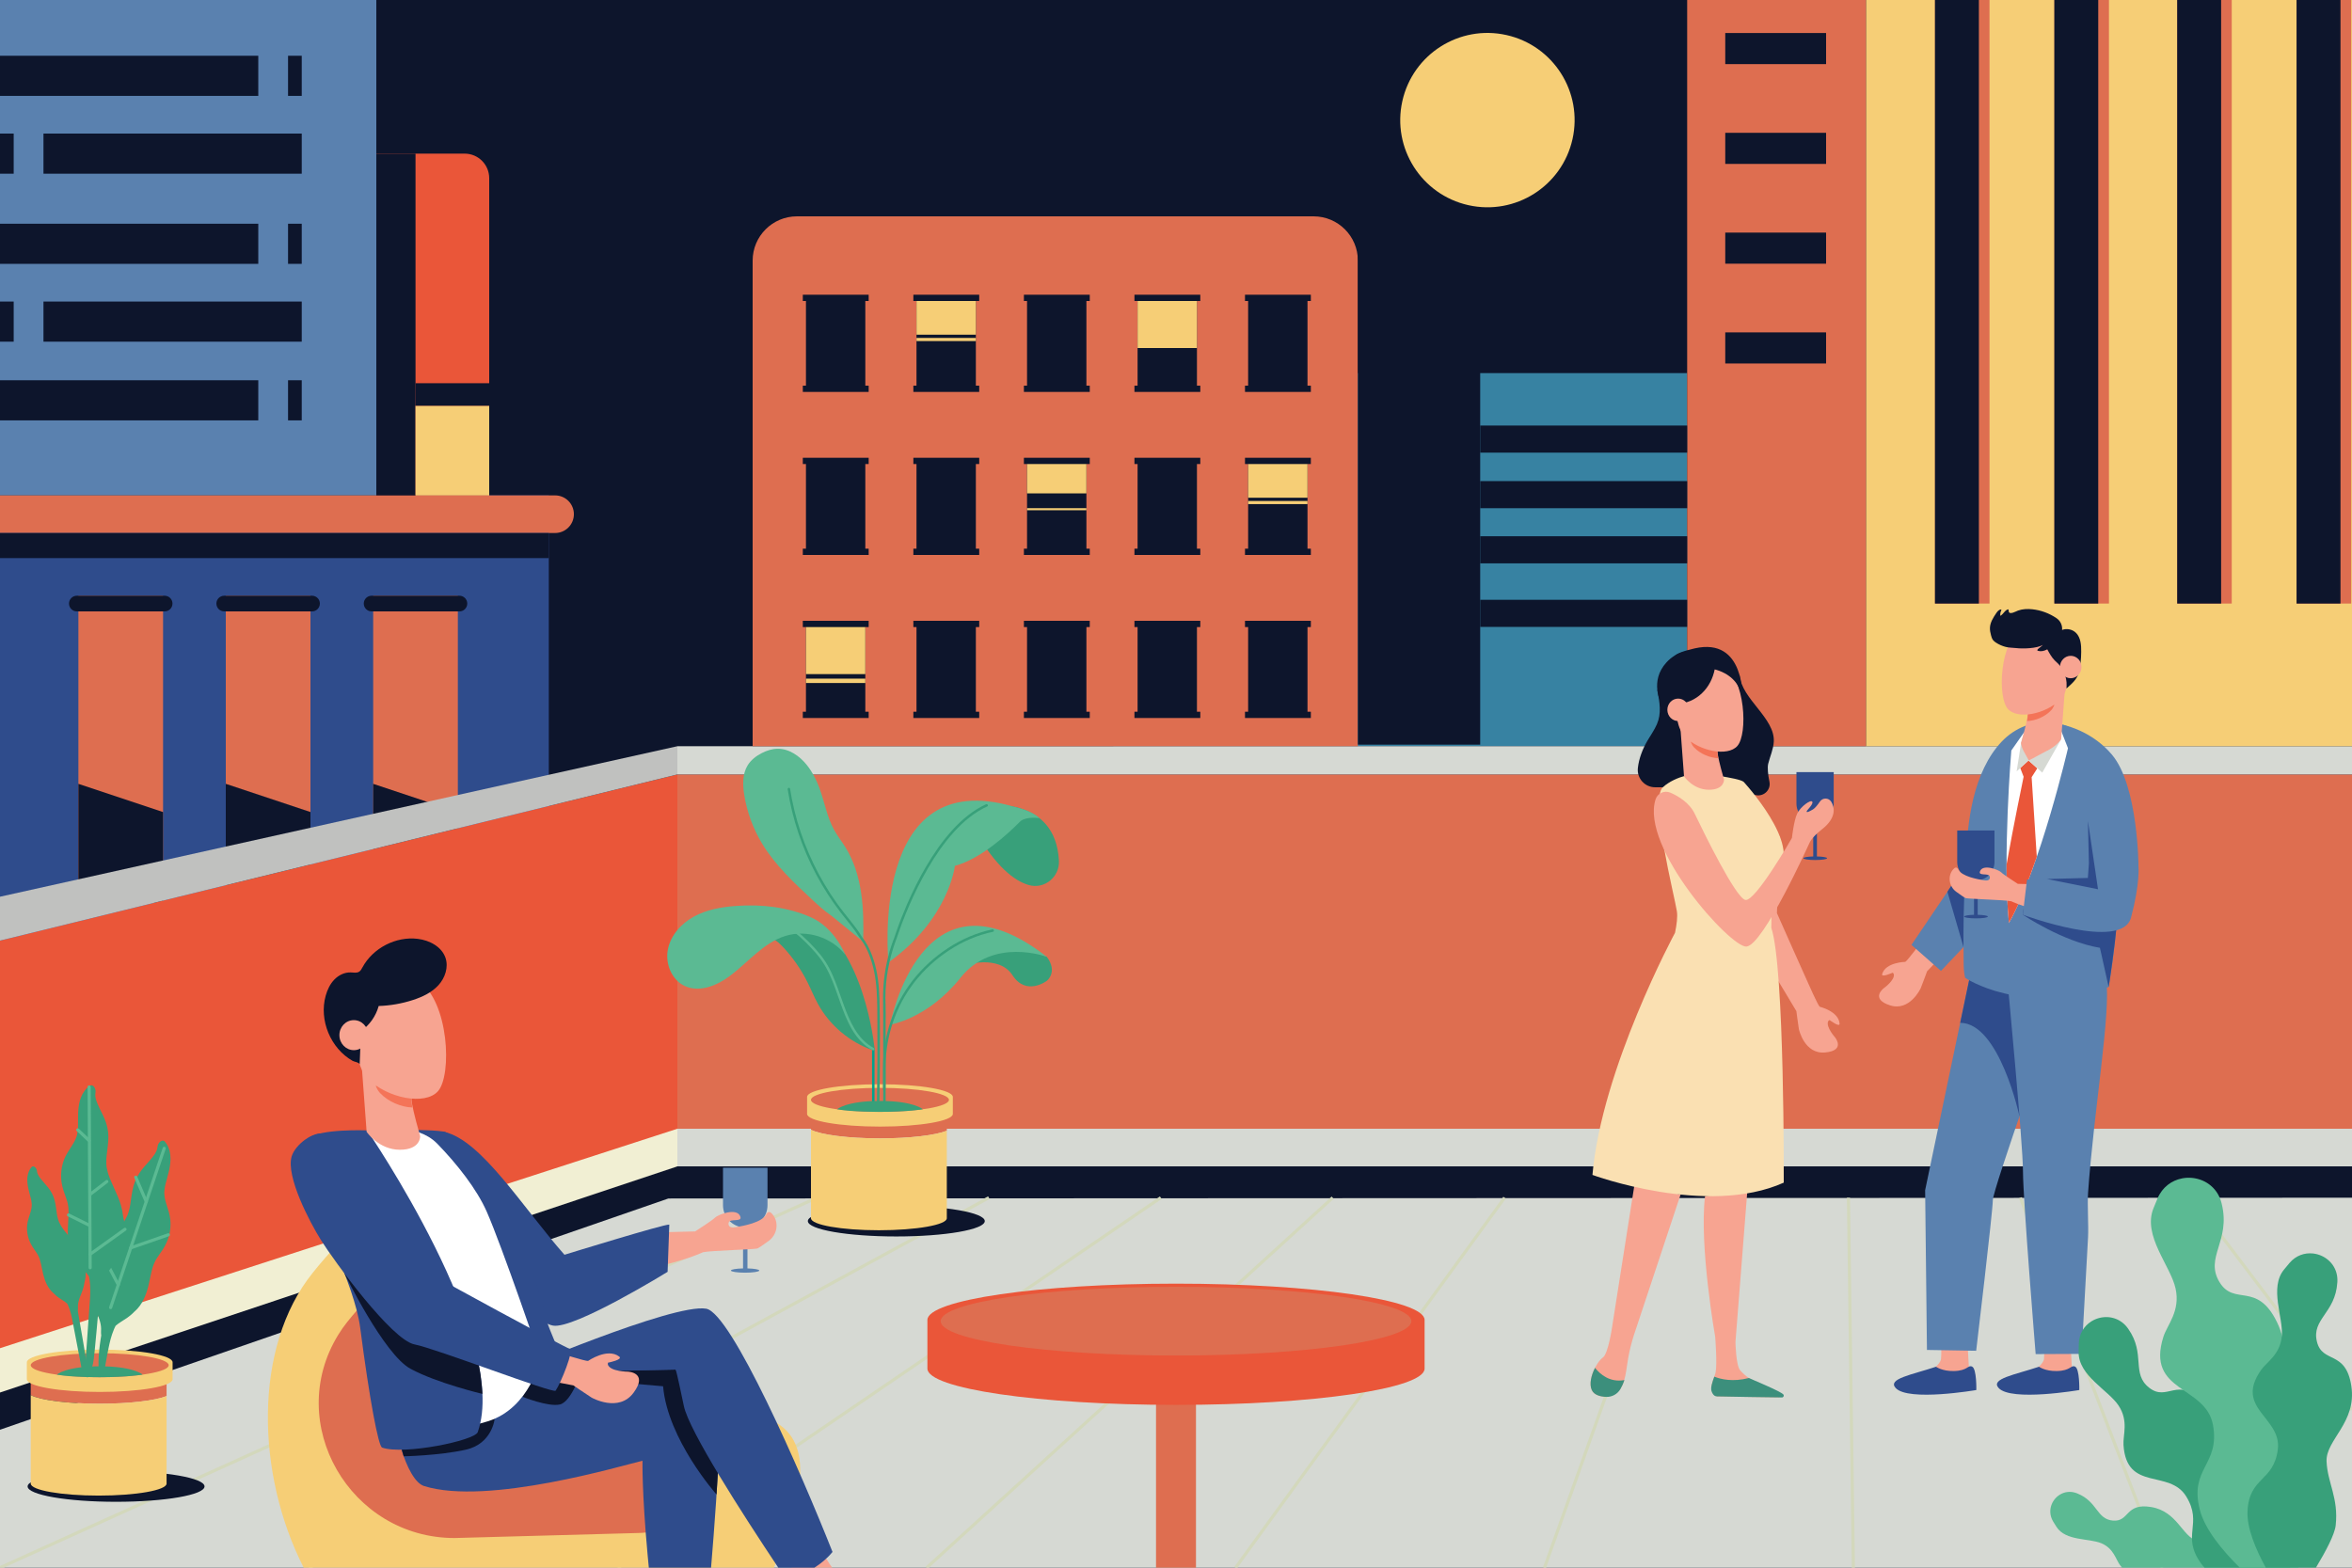 <?xml version="1.0" encoding="utf-8"?> <svg xmlns="http://www.w3.org/2000/svg" xmlns:xlink="http://www.w3.org/1999/xlink" version="1.1" x="0px" y="0px" viewBox="0 0 750 500" style="enable-background:new 0 0 750 500;" xml:space="preserve"> <g id="BACKGROUND"> <rect style="fill:#0D152C;" width="750" height="500"></rect> </g> <g id="OBJECT"> <rect y="158" style="fill:#2F4C8C;" width="175" height="161"></rect> <rect x="355" y="119" style="fill:#3782A2;" width="183" height="119"></rect> <g> <rect x="72" y="190" style="fill:#DE6E50;" width="27" height="98"></rect> <polygon style="fill:#0D152C;" points="99,288 72,288 72,250 99,259 "></polygon> <path style="fill:#0D152C;" d="M99.5,195h-28c-1.381,0-2.5-1.119-2.5-2.5l0,0c0-1.381,1.119-2.5,2.5-2.5h28 c1.381,0,2.5,1.119,2.5,2.5l0,0C102,193.881,100.881,195,99.5,195z"></path> </g> <g> <rect x="119" y="190" style="fill:#DE6E50;" width="27" height="98"></rect> <polygon style="fill:#0D152C;" points="146,288 119,288 119,250 146,259 "></polygon> <path style="fill:#0D152C;" d="M146.5,195h-28c-1.381,0-2.5-1.119-2.5-2.5l0,0c0-1.381,1.119-2.5,2.5-2.5h28 c1.381,0,2.5,1.119,2.5,2.5l0,0C149,193.881,147.881,195,146.5,195z"></path> </g> <g> <rect x="25" y="190" style="fill:#DE6E50;" width="27" height="98"></rect> <polygon style="fill:#0D152C;" points="52,288 25,288 25,250 52,259 "></polygon> <path style="fill:#0D152C;" d="M52.5,195h-28c-1.381,0-2.5-1.119-2.5-2.5l0,0c0-1.381,1.119-2.5,2.5-2.5h28 c1.381,0,2.5,1.119,2.5,2.5l0,0C55,193.881,53.881,195,52.5,195z"></path> </g> <polygon style="fill:#D6D9D3;" points="0,456 213.125,382.25 750,382 750,500 0,500 "></polygon> <g> <line style="fill:none;stroke:#D3D8BC;stroke-miterlimit:10;" x1="260.511" y1="382" x2="0" y2="500"></line> <line style="fill:none;stroke:#D3D8BC;stroke-miterlimit:10;" x1="315.33" y1="382" x2="98.5" y2="500"></line> <line style="fill:none;stroke:#D3D8BC;stroke-miterlimit:10;" x1="370.149" y1="382" x2="197" y2="500"></line> <line style="fill:none;stroke:#D3D8BC;stroke-miterlimit:10;" x1="424.968" y1="382" x2="295.5" y2="500"></line> <line style="fill:none;stroke:#D3D8BC;stroke-miterlimit:10;" x1="479.788" y1="382" x2="394" y2="500"></line> <line style="fill:none;stroke:#D3D8BC;stroke-miterlimit:10;" x1="534.607" y1="382" x2="492.501" y2="500"></line> <line style="fill:none;stroke:#D3D8BC;stroke-miterlimit:10;" x1="589.426" y1="382" x2="591.001" y2="500"></line> <line style="fill:none;stroke:#D3D8BC;stroke-miterlimit:10;" x1="644.245" y1="382" x2="689.501" y2="500"></line> <path style="fill:none;stroke:#D3D8BC;stroke-miterlimit:10;" d="M699.064,382C716,404.184,733,426.671,750.047,449.643"></path> </g> <path style="fill:#E8ECD9;" d="M216,346"></path> <polygon style="fill:#EA5639;" points="216,362 0,434 0,300 216,247 "></polygon> <rect x="216" y="247" style="fill:#DE6E50;" width="534" height="119"></rect> <rect x="216" y="238" style="fill:#D6D9D3;" width="534" height="9"></rect> <polygon style="fill:#C0C1BF;" points="216,247 0,300 0,286.001 216,238 "></polygon> <rect x="595" style="fill:#F6CE76;" width="155" height="238"></rect> <rect x="538" style="fill:#DE6E50;" width="57" height="238"></rect> <rect style="fill:#5A81AF;" width="120" height="158"></rect> <path style="fill:#EA5639;" d="M120,49h28.17c4.325,0,7.83,3.506,7.83,7.83V158h-36V49z"></path> <path style="fill:#DE6E50;" d="M254.135,69h164.73C426.671,69,433,75.328,433,83.135V238H240V83.135 C240,75.328,246.328,69,254.135,69z"></path> <polyline style="fill:#0D152C;" points="472,237.504 433,237.504 433,69 472,86.755 472,119 "></polyline> <path style="fill:#DE6E50;" d="M177,170H0v-12h177c3.314,0,6,2.686,6,6l0,0C183,167.314,180.314,170,177,170z"></path> <rect y="170" style="fill:#0D152C;" width="175" height="8"></rect> <polygon style="fill:#0D152C;" points="277,96 277,94 256,94 256,96 257,96 257,123 256,123 256,125 277,125 277,123 275.93,123 275.93,96 "></polygon> <polygon style="fill:#0D152C;" points="312.25,96 312.25,94 291.25,94 291.25,96 292.25,96 292.25,123 291.25,123 291.25,125 312.25,125 312.25,123 311.18,123 311.18,96 "></polygon> <polygon style="fill:#0D152C;" points="347.5,96 347.5,94 326.5,94 326.5,96 327.5,96 327.5,123 326.5,123 326.5,125 347.5,125 347.5,123 346.43,123 346.43,96 "></polygon> <polygon style="fill:#0D152C;" points="382.75,96 382.75,94 361.75,94 361.75,96 362.75,96 362.75,123 361.75,123 361.75,125 382.75,125 382.75,123 381.68,123 381.68,96 "></polygon> <polygon style="fill:#0D152C;" points="418,96 418,94 397,94 397,96 398,96 398,123 397,123 397,125 418,125 418,123 416.93,123 416.93,96 "></polygon> <polygon style="fill:#0D152C;" points="277,148 277,146 256,146 256,148 257,148 257,175 256,175 256,177 277,177 277,175 275.93,175 275.93,148 "></polygon> <polygon style="fill:#0D152C;" points="312.25,148 312.25,146 291.25,146 291.25,148 292.25,148 292.25,175 291.25,175 291.25,177 312.25,177 312.25,175 311.18,175 311.18,148 "></polygon> <polygon style="fill:#0D152C;" points="347.5,148 347.5,146 326.5,146 326.5,148 327.5,148 327.5,175 326.5,175 326.5,177 347.5,177 347.5,175 346.43,175 346.43,148 "></polygon> <polygon style="fill:#0D152C;" points="382.75,148 382.75,146 361.75,146 361.75,148 362.75,148 362.75,175 361.75,175 361.75,177 382.75,177 382.75,175 381.68,175 381.68,148 "></polygon> <polygon style="fill:#0D152C;" points="418,148 418,146 397,146 397,148 398,148 398,175 397,175 397,177 418,177 418,175 416.93,175 416.93,148 "></polygon> <polygon style="fill:#0D152C;" points="277,200 277,198 256,198 256,200 257,200 257,227 256,227 256,229 277,229 277,227 275.93,227 275.93,200 "></polygon> <polygon style="fill:#0D152C;" points="312.25,200 312.25,198 291.25,198 291.25,200 292.25,200 292.25,227 291.25,227 291.25,229 312.25,229 312.25,227 311.18,227 311.18,200 "></polygon> <polygon style="fill:#0D152C;" points="347.5,200 347.5,198 326.5,198 326.5,200 327.5,200 327.5,227 326.5,227 326.5,229 347.5,229 347.5,227 346.43,227 346.43,200 "></polygon> <polygon style="fill:#0D152C;" points="382.75,200 382.75,198 361.75,198 361.75,200 362.75,200 362.75,227 361.75,227 361.75,229 382.75,229 382.75,227 381.68,227 381.68,200 "></polygon> <polygon style="fill:#0D152C;" points="418,200 418,198 397,198 397,200 398,200 398,227 397,227 397,229 418,229 418,227 416.93,227 416.93,200 "></polygon> <rect x="216" y="360" style="fill:#D6D9D3;" width="534" height="12"></rect> <polygon style="fill:#F1EFD3;" points="216,372 0,444.135 0,430 216,360 "></polygon> <rect x="362.75" y="96" style="fill:#F6CE76;" width="18.934" height="15"></rect> <rect x="257" y="200" style="fill:#F6CE76;" width="18.934" height="15"></rect> <rect x="257" y="216.443" style="fill:#F6CE76;" width="18.934" height="1.398"></rect> <rect x="292.25" y="96" style="fill:#F6CE76;" width="18.934" height="10.745"></rect> <rect x="292.25" y="107.778" style="fill:#F6CE76;" width="18.934" height="1.002"></rect> <rect x="397.999" y="148.001" style="fill:#F6CE76;" width="18.934" height="10.745"></rect> <rect x="397.999" y="159.779" style="fill:#F6CE76;" width="18.934" height="1.002"></rect> <rect x="327.5" y="148" style="fill:#F6CE76;" width="18.93" height="9.361"></rect> <rect x="327.5" y="162.077" style="fill:#F6CE76;" width="18.93" height="0.658"></rect> <rect x="472" y="135.721" style="fill:#0D152C;" width="66" height="8.646"></rect> <rect x="472" y="153.441" style="fill:#0D152C;" width="66" height="8.646"></rect> <rect x="472" y="171.031" style="fill:#0D152C;" width="66" height="8.646"></rect> <rect x="617.019" style="fill:#DE6E50;" width="17.392" height="192.5"></rect> <rect x="655.108" style="fill:#DE6E50;" width="17.392" height="192.5"></rect> <rect x="472" y="191.299" style="fill:#0D152C;" width="66" height="8.646"></rect> <rect x="617.019" style="fill:#0D152C;" width="14.001" height="192.5"></rect> <rect x="655.082" style="fill:#0D152C;" width="14.001" height="192.5"></rect> <rect x="694.262" style="fill:#DE6E50;" width="17.392" height="192.5"></rect> <rect x="732.351" style="fill:#DE6E50;" width="17.392" height="192.5"></rect> <rect x="694.262" style="fill:#0D152C;" width="14.001" height="192.5"></rect> <rect x="732.325" style="fill:#0D152C;" width="14.001" height="192.5"></rect> <g> <path style="fill:#0D152C;" d="M641.617,204.138c-0.315,1.701-0.631,3.414-0.639,5.144c-0.008,1.73,0.309,3.498,1.184,4.99 c0.189-3.344,0.638-6.853,2.624-9.551L641.617,204.138z"></path> </g> <g> <path style="fill:#F7A491;" d="M616.31,436.738c0.325-0.144,2.529-2.05,2.636-3.274c0.164-1.886,0.078-4.887,0.078-4.887 l8.377-0.116c0,0,0.47,8.294,0.472,8.311c0.172,1.053,0.852,3.655,0.852,4.612H616.31V436.738z"></path> <path style="fill:#2F4C8C;" d="M617.356,435.908c0,0,1.943,1.448,5.681,1.375c4.503-0.088,4.461-2.041,5.822-1.415 c1.498,0.689,1.346,7.468,1.346,7.468s-21.701,3.747-25.719-0.643C601.774,439.728,609.675,438.47,617.356,435.908z"></path> <path style="fill:#F7A491;" d="M603.898,310.737c0.369,1.903-3.259,4.492-3.259,4.492s-4.346,3.331,2.006,5.405 c6.352,2.074,9.807-5.409,9.807-5.409c0.833-2.075,2.042-5.429,2.042-5.429c1.87-2.065,23.942-24.757,24.482-26.042 c0.539-1.285,6.051-27.247,6.051-27.247l-13.195,0.104l-4.393,24.04c-0.713,1.033-14.641,19.611-14.641,19.611 s-4.68,6.338-5.26,6.523c0,0-6.223,0.09-7.356,3.865c-0.389,1.296,3.354-0.42,3.354-0.42S603.847,310.474,603.898,310.737z"></path> <polygon style="fill:#5A81AF;" points="618.929,309.661 609.518,301.365 628.889,272.713 628.889,299.136 "></polygon> <polygon style="fill:#2F4C8C;" points="626.117,302.065 626.738,275.669 620.984,284.406 "></polygon> <path style="fill:#F7A491;" d="M649.146,436.738c0.325-0.144,2.529-2.05,2.636-3.274c0.164-1.886,0.077-4.887,0.077-4.887 l8.377-0.116c0,0,0.469,8.294,0.472,8.311c0.173,1.053,0.852,3.655,0.852,4.612h-12.415V436.738z"></path> <path style="fill:#5A81AF;" d="M634.88,308.728l-6.765,2.918l-14.231,67.959l0.577,50.947l15.7,0.265 c0,0,5.306-44.565,5.306-48.019c0-3.454,20.284-60.439,20.284-60.439L634.88,308.728z"></path> <path style="fill:#2F4C8C;" d="M643.969,356.047c0,0-6.383-29.827-18.906-29.827l3.052-14.574l27.884,6.632L643.969,356.047"></path> <path style="fill:#5A81AF;" d="M640.101,312.467c0,0,4.984,52.36,4.984,61.186c0,8.826,4.041,58.225,4.041,58.225l14.654-0.066 c0,0,0.825-15.057,2.051-37.208c0.192-3.469-0.247-10.469,0-14.061c1.779-25.832,7.436-58.437,5.756-68.076H640.101z"></path> <g> <path style="fill:#5A81AF;" d="M654.646,230.467c-5.9-0.768-11.981,1.429-16.42,6.136c-4.438,4.707-7.305,11.247-8.958,18.057 c-1.653,6.81-2.172,13.932-2.53,21.009c-0.522,10.345-0.717,20.713-0.584,31.075c0.022,1.725,0.057,3.476,0.488,5.122 c0,0,17.804,12.205,45.765,2.938C672.407,314.803,687.213,234.707,654.646,230.467z"></path> </g> <path style="fill:#FFFFFF;" d="M659.433,238.633l-2.131-5.432l-11.915,0.42l-4.021,5.74c0,0-2.84,33.883-0.762,55.022 C650.733,276.136,659.433,238.633,659.433,238.633z"></path> <path style="fill:#EA5639;" d="M649.484,273.297c-0.557-9.08-1.44-22.516-1.641-25.413l1.795-2.82l-2.784-2.513l-2.649,2.383 l1.08,2.797c0,0-3.205,15.388-5.442,28.007c-0.015,6.828,0.184,12.782,0.76,18.644 C644.04,288.194,646.738,281.228,649.484,273.297z"></path> <polyline style="fill:#D6D9D3;" points="657.261,235.786 651.231,246.42 646.855,242.551 "></polyline> <polyline style="fill:#D6D9D3;" points="646.855,242.551 643.059,246.026 644.504,236.796 644.504,236.796 645.387,233.621 657.261,235.786 "></polyline> <path style="fill:#2F4C8C;" d="M624.114,264.875v10.022c0,3.083,2.348,5.616,5.353,5.911v10.959 c-1.79,0.046-3.157,0.281-3.157,0.566c0,0.318,1.696,0.576,3.787,0.576s3.787-0.258,3.787-0.576c0-0.289-1.411-0.527-3.241-0.567 v-10.958c3.005-0.295,5.353-2.829,5.353-5.911v-10.022H624.114z"></path> <path style="fill:#2F4C8C;" d="M645.026,291.746c0,0,12.72,8.587,24.597,10.551l2.784,12.506c0,0,2.149-13.738,2.624-20.83 l-29.788-4.039L645.026,291.746z"></path> <path style="fill:#F7A491;" d="M646.376,227.387c0,0,1.082-0.847-1.871,9.409c0,0-0.187,3.263,4.84,3.263 c5.027,0,7.916-4.273,7.916-4.273l1.107-14.91L646.376,227.387z"></path> <path style="fill:#F7A491;" d="M644.505,236.796l0.049,0.446c0.086,0.793,0.329,1.56,0.714,2.259l1.682,3.05l6.731-3.627 L644.505,236.796z"></path> <path style="fill:#F47458;" d="M646.595,225.133c-0.513-3.18,8.298-1.104,8.298-1.104l0.142,0.931 c-0.258,0.623-0.573,1.156-0.956,1.565c-1.968,2.104-5.044,3.368-7.704,3.463C646.642,228.275,646.805,226.437,646.595,225.133z"></path> <g> <path style="fill:#F7A491;" d="M659.48,202.316c0.346-0.125,2.199,16.19-2.511,20.841c-4.71,4.651-13.642,6.402-16.709,2.95 c-3.392-3.819-2.625-21.439,4.619-26.298C652.122,194.95,659.48,202.316,659.48,202.316z"></path> <g> <path style="fill:#0D152C;" d="M648.086,194.324c-1.523-0.163-3.11-0.111-4.566,0.406c-0.63,0.223-2.645,1.441-2.968,0.359 c-0.076-0.254,0.018-0.576-0.172-0.76c-1.081,0.231-1.534,1.571-2.51,2.089c-0.087-0.584,0.011-1.195,0.276-1.723 c0.042-0.084,0.086-0.193,0.024-0.263c-0.047-0.053-0.128-0.052-0.198-0.04c-0.655,0.107-1.102,0.703-1.473,1.254 c-0.931,1.383-1.867,2.871-1.949,4.536c-0.041,0.826,0.134,1.647,0.344,2.448c0.139,0.531,0.3,1.072,0.633,1.508 c0.248,0.326,0.581,0.577,0.922,0.804c0.958,0.636,2.025,1.104,3.139,1.388c1.081,0.275,2.15,0.233,3.239,0.363 c2.219,0.265,6.611,0.159,8.609-1.002c-0.669,0.739-2.465,1.666-1.508,1.906c0.957,0.24,1.808,0.069,2.905-0.491 c0.687,1.263,1.387,2.545,2.394,3.56c0.126,0.127,0.257,0.249,0.394,0.366c2.18,1.864,3.494,4.762,3.369,7.663l-0.039,0.897 c1.651-1.496,3.308-2.826,3.91-4.995c0.602-2.169,0.756-4.441,0.788-6.696c0.03-2.137-0.136-4.501-1.616-6.012 c-1.142-1.167-2.977-1.562-4.483-0.966c0.149-1.474-0.532-2.904-1.755-3.741C653.511,195.618,650.839,194.619,648.086,194.324z"></path> </g> <path style="fill:#F7A491;" d="M656.868,212.687c-0.033,1.975,1.48,3.603,3.381,3.635c1.9,0.032,3.467-1.543,3.5-3.519 c0.033-1.975-1.481-3.603-3.381-3.635C658.468,209.136,656.901,210.712,656.868,212.687z"></path> </g> <path style="fill:#F7A491;" d="M632.724,280.784c-2.206-0.377-7.112-1.246-8.24-3.432c-0.49-0.95-1.095-0.75-1.683-0.062 c-1.84,2.152-1.301,5.46,0.988,7.127c1.343,0.978,2.665,1.905,3.037,2.032c0.769,0.263,12.489,0.553,14.513,1.001 c0,0,10.995,5.394,34.905,7.051c1.694,0.117,3.295-10.983,3.295-19.081c0-8.098-1.425-35.12-9.721-35.36l-3.32,19.162 c1.315,1.35,1.799,14.811,1.947,20.635c0.037,1.45-1.149,2.631-2.599,2.595l-22.389-0.556l-0.003,0.008 c-0.488-0.327-4.588-2.935-5.339-3.705c-0.787-0.808-5.974-2.81-6.77-0.21c-0.44,1.437,2.63,0.438,3.082,1.424 C634.7,280.003,634.526,281.092,632.724,280.784z"></path> <path style="fill:#5A81AF;" d="M681.92,276.449c0,0-0.066-25.808-8.463-35.752c-5.687-6.735-13.112-8.962-15.848-9.598 c0,0,6.919,4.897,7.592,16.547c0.351,6.079,0.688,14.918,0.901,27.744l-0.328,4.621l-19.399,0.502l-1.35,11.234 c0,0,31.628,11.736,34.513,0.903S681.92,276.449,681.92,276.449z"></path> <polygon style="fill:#2F4C8C;" points="665.775,280.01 652.73,280.347 669.009,283.621 665.795,261.845 666.102,275.389 "></polygon> <path style="fill:#2F4C8C;" d="M650.192,435.908c0,0,1.943,1.448,5.681,1.375c4.504-0.088,4.461-2.041,5.822-1.415 c1.498,0.689,1.346,7.468,1.346,7.468s-21.701,3.747-25.719-0.643C634.61,439.728,642.512,438.47,650.192,435.908z"></path> </g> <g> <path style="fill:#5A81AF;" d="M244.74,372.431v11.969c0,3.681-2.804,6.707-6.393,7.059v13.088 c2.138,0.055,3.771,0.335,3.771,0.676c0,0.38-2.025,0.688-4.523,0.688s-4.523-0.308-4.523-0.688c0-0.346,1.685-0.629,3.871-0.677 v-13.086c-3.589-0.353-6.393-3.378-6.393-7.059v-11.969H244.74z"></path> <path style="fill:#F7A491;" d="M246.308,387.256c-0.703-0.822-1.425-1.06-2.01,0.074c-1.348,2.612-7.207,3.649-9.841,4.099 c-2.152,0.368-2.359-0.932-2.036-1.637c0.541-1.177,4.206,0.016,3.682-1.701c-0.95-3.105-7.145-0.714-8.085,0.251 c-0.896,0.92-5.792,4.033-6.376,4.424l-0.004-0.01l-9.21,0.229c-0.122,3.467-0.262,6.933-0.42,10.399 c8.224-2.069,12.16-3.995,12.16-3.995c2.418-0.536,16.415-0.881,17.333-1.196c0.444-0.152,2.024-1.259,3.627-2.427 C247.861,393.777,248.505,389.825,246.308,387.256z"></path> <path style="fill:#2F4C8C;" d="M179.995,400.195c0,0,32.023-9.883,33.43-9.622l-0.541,15.067c0,0-29.871,18.414-36.559,17.145 c-7.291-1.384-35.321-25.494-38.31-30.721c-3.341-5.843-9.191-20.417-5.295-25.906c1.776-2.501,6.078-5.832,9.063-5.128 C153.658,363.831,166.479,384.861,179.995,400.195z"></path> <path style="fill:#2F4C8C;" d="M181.912,440.207c-0.229-1.037-7.471-17.879-7.839-19.597 c-4.81-22.447-23.325-55.272-31.898-59.495c-1.387-0.693-11.283-0.756-11.283-0.756l5.115,2.53 c5.827,5.323,12.349,11.479,16.509,18.35c12.064,19.923,20.28,65.818,21.378,65.738 C175.122,446.887,182.421,442.507,181.912,440.207z"></path> <path style="fill:#F6CE76;" d="M246.791,500c0.402-0.909,0.797-1.838,1.187-2.792c29.754-72.834-39.826-34.455-77.524-56.378 c-16.946-9.855-19.611-33.126-26.775-45.622c-8.773-15.302-21.71-16.97-43.98,10.769C80.634,429.724,81.661,470.244,96.85,500 H246.791z"></path> <path style="fill:#DE6E50;" d="M144.956,490.54c-33.289,0-54.531-36.522-37.07-64.865c0.885-1.437,1.851-2.813,2.9-4.119 c16.339-20.352,25.831-19.128,32.268-7.901c5.256,9.168,7.212,26.242,19.645,33.473c22.761,13.237,61.362-3.488,62.154,19.953 c0.398,11.785-9.19,21.519-20.977,21.842L144.956,490.54z"></path> <path style="fill:#F7A491;" d="M265.367,500c-2.054-2.699-6.829-11.676-6.829-11.676l-8.775,7.854c0,0,1.238,1.743,2.645,3.822 H265.367z"></path> <path style="fill:#2F4C8C;" d="M135.211,473.952c20.189,6.384,63.593-6.664,69.669-8.059c0,0-0.221,9.836,1.62,29.91 c0.126,1.376,0.261,2.781,0.399,4.196h19.843c2.114-25.285,4.943-66.646,1.018-68.577c-5.671-2.79-65.164,6.476-65.164,6.476 l-7.133-11.37l-23.223,5.269c0,0-6.572,7.567-6.844,10.955C124.516,453.718,129.543,472.16,135.211,473.952z"></path> <path style="fill:#0D152C;" d="M185.371,437.443c0,0-3.092,9.618-6.818,10.495c-3.726,0.877-11.995-2.475-11.995-2.475l6.104-9.8 L185.371,437.443z"></path> <path style="fill:#0D152C;" d="M228.492,476.659c0,0-15.602-17.516-17.049-34.524l-48.856-4.216l52.883-1.103l13.638,29.384 L228.492,476.659z"></path> <path style="fill:#2F4C8C;" d="M218.063,448.422c1.65,7.942,18.587,34.281,30.123,51.578h11.513 c2.09-1.331,4.047-2.927,5.772-5.023c-10.177-25.706-32.264-76.155-40.268-77.574c-10.493-1.86-62.616,20.515-62.616,20.515 l52.883-1.103C215.47,436.815,215.761,437.339,218.063,448.422z"></path> <path style="fill:#F7A491;" d="M169.659,428.745c4.593,1.458,8.163,2.589,8.163,2.589s9.026,2.932,9.724,2.707 c0,0,6.161-4.272,9.915-1.366c1.289,0.998-3.581,1.938-3.581,1.938s-0.134,0.456,0,0.75c0.971,2.123,6.341,2.118,6.341,2.118 s6.592,0.219,1.821,6.701c-4.771,6.483-13.399,1.57-13.399,1.57c-2.27-1.449-5.804-3.889-5.804-3.889 c-1.416-0.308-9.225-1.747-17.752-3.353C167.211,435.514,168.733,432.207,169.659,428.745z"></path> <path style="fill:#0D152C;" d="M157.744,452.489c0,0-0.748,8.01-9.26,9.89c-8.511,1.88-19.755,2.098-19.755,2.098l-2.043-7.204 L157.744,452.489z"></path> <path style="fill:#FFFFFF;" d="M131.146,360.548c0,0-13.168-0.149-14.568,0.16c-1.399,0.309,1.105,53.741,2.818,73.679 c1.713,19.939,4.458,22.93,4.458,22.93s18.78,0.073,31.757-4.023c13.494-4.259,16.7-19.934,16.7-19.934 s-12.223-35.847-17.122-46.955c-3.134-7.105-9.396-15.103-15.737-21.616C135.881,361.12,131.146,360.548,131.146,360.548z"></path> <path style="fill:#2F4C8C;" d="M117.075,360.525c0,0-15.289-0.608-18.769,2.607c-2.213,2.044,2.269,22.502,2.269,22.502 s12.472,23.873,14.285,37.838c3.012,23.194,5.759,37.444,6.948,38.212c6.871,2.467,29.587-2.225,30.531-4.909 C162.766,427.139,117.075,360.525,117.075,360.525z"></path> <path style="fill:#0D152C;" d="M109.869,406.199c0,0,12.538,25.759,21.024,30.357c8.487,4.599,22.946,8.017,22.946,8.017 s-0.291-5.33-1.136-9.047c-0.876-3.853,11.502-14.506,11.502-14.506L109.869,406.199z"></path> <path style="fill:#2F4C8C;" d="M136.994,406.208c0,0,43.318,23.74,44.725,24c1.381,0.256-2.805,10.792-4.546,13.336 c-0.693,1.012-38.282-13.481-44.97-14.751c-7.291-1.384-25.654-26.557-29.909-33.364c-3.569-5.71-11.185-20.241-9.291-26.601 c1.144-3.843,7.086-8.182,10.331-7.176C116.276,365.664,136.994,406.208,136.994,406.208z"></path> <path style="fill:#F7A491;" d="M131.476,349.746c0,0-1.447-1.133,2.503,12.591c0,0,0.25,4.367-6.477,4.367 c-6.727,0-10.593-5.718-10.593-5.718l-1.481-19.952L131.476,349.746z"></path> <path style="fill:#F47458;" d="M131.183,346.73c0.686-4.255-11.104-1.478-11.104-1.478l-0.19,1.246 c0.345,0.834,0.767,1.547,1.279,2.095c2.634,2.815,6.75,4.507,10.309,4.634C131.12,350.934,130.901,348.475,131.183,346.73z"></path> <g> <path style="fill:#F7A491;" d="M113.941,316.197c-0.463-0.167-2.943,21.665,3.36,27.889c6.303,6.224,18.255,8.568,22.359,3.947 c4.539-5.111,3.512-28.69-6.181-35.192C123.787,306.339,113.941,316.197,113.941,316.197z"></path> <g> <path style="fill:#0D152C;" d="M115.113,328.858c2.73-1.908,4.762-4.791,5.643-8.003c3.722-0.12,7.427-0.771,10.967-1.927 c2.992-0.977,5.947-2.372,8.072-4.696s3.274-5.727,2.272-8.711c-1.202-3.582-5.098-5.625-8.848-6.085 c-6.976-0.855-14.294,2.919-17.641,9.099c-0.269,0.497-0.533,1.028-1,1.347c-0.779,0.531-1.818,0.294-2.76,0.262 c-1.954-0.066-3.857,0.882-5.214,2.288c-1.358,1.406-2.215,3.233-2.744,5.115c-2.19,7.778,1.535,16.818,8.568,20.796 c0.639,0.361,1.97,0.415,2.262,1.089L115.113,328.858z"></path> </g> <path style="fill:#F7A491;" d="M117.435,330.075c0.044,2.643-1.981,4.821-4.524,4.864c-2.543,0.043-4.639-2.065-4.684-4.709 c-0.044-2.643,1.981-4.821,4.524-4.864C115.295,325.323,117.392,327.431,117.435,330.075z"></path> </g> </g> <path style="fill:#FF4F53;" d="M666.678,212.062"></path> <rect x="550.146" y="10.532" style="fill:#0D152C;" width="32.152" height="9.919"></rect> <rect x="550.146" y="42.36" style="fill:#0D152C;" width="32.152" height="9.919"></rect> <rect x="550.146" y="106.014" style="fill:#0D152C;" width="32.152" height="9.919"></rect> <rect x="550.146" y="74.187" style="fill:#0D152C;" width="32.152" height="9.919"></rect> <rect y="17.783" style="fill:#0D152C;" width="82.359" height="12.798"></rect> <rect x="91.852" y="17.783" style="fill:#0D152C;" width="4.367" height="12.798"></rect> <rect x="13.86" y="42.601" transform="matrix(-1 -1.224647e-16 1.224647e-16 -1 110.08 98)" style="fill:#0D152C;" width="82.359" height="12.798"></rect> <rect y="42.601" transform="matrix(-1 -1.224647e-16 1.224647e-16 -1 4.367 98)" style="fill:#0D152C;" width="4.367" height="12.798"></rect> <rect y="71.358" style="fill:#0D152C;" width="82.359" height="12.798"></rect> <rect x="91.852" y="71.358" style="fill:#0D152C;" width="4.367" height="12.798"></rect> <rect y="121.277" style="fill:#0D152C;" width="82.359" height="12.798"></rect> <rect x="91.852" y="121.277" style="fill:#0D152C;" width="4.367" height="12.798"></rect> <rect x="13.86" y="96.176" transform="matrix(-1 -1.224647e-16 1.224647e-16 -1 110.08 205.15)" style="fill:#0D152C;" width="82.359" height="12.798"></rect> <rect y="96.176" transform="matrix(-1 -1.224647e-16 1.224647e-16 -1 4.367 205.15)" style="fill:#0D152C;" width="4.367" height="12.798"></rect> <rect x="120" y="49" style="fill:#0D152C;" width="12.5" height="109"></rect> <rect x="132.5" y="129.407" style="fill:#F6CE76;" width="23.5" height="28.593"></rect> <rect x="132.5" y="122.224" style="fill:#0D152C;" width="23.5" height="7.184"></rect> <g> <path style="fill:#2F4C8C;" d="M572.847,246.264v10.022c0,3.082,2.348,5.616,5.353,5.911v10.959 c-1.79,0.046-3.157,0.281-3.157,0.566c0,0.318,1.696,0.576,3.788,0.576c2.092,0,3.787-0.258,3.787-0.576 c0-0.29-1.411-0.527-3.242-0.567v-10.958c3.005-0.295,5.353-2.829,5.353-5.911v-10.022H572.847z"></path> <path style="fill:#F7A491;" d="M582.956,325.747c-0.779,1.775,2.19,5.1,2.19,5.1s3.506,4.206-3.147,4.831 c-6.653,0.625-8.375-7.436-8.375-7.436c-0.356-2.207-0.797-5.745-0.797-5.745c-1.37-2.426-17.904-29.421-18.147-30.794 c-0.243-1.373,0.096-27.911,0.096-27.911l12.849,3.007l-1.008,24.417c0.468,1.164,9.964,22.353,9.964,22.353 s3.169,7.213,3.694,7.521c0,0,6.051,1.458,6.324,5.39c0.094,1.35-3.179-1.148-3.179-1.148S583.064,325.501,582.956,325.747z"></path> <path style="fill:#F7A491;" d="M521.324,377.047l-7.217,45.917c0,0-1.237,8.752-2.968,9.988 c-2.148,1.534-4.986,7.283-3.561,10.382c0.445,0.968,1.335,1.528,2.349,1.84c3.002,0.924,6.195-0.632,7.474-3.501 c0.714-1.603,1.095-3.764,1.466-6.435c0.819-5.883,2.457-10.343,2.457-10.343l14.577-43.901L521.324,377.047z"></path> <path style="fill:#F7A491;" d="M566.384,444.396c-1.393-1.022-2.518-1.698-6.969-3.847c-0.29-0.14-1.347-0.811-1.728-1.043 c-0.966-0.589-1.937-1.516-2.773-2.444c-1.391-1.546-1.513-9.045-1.513-9.045l3.83-48.706l-13.532,2.208 c-1.9,15.857,3.242,44.899,3.242,44.899s0.673,8.515,0.127,11.283c-0.293,1.482-1.923,4.532-1.175,5.927 c0.748,1.395,1.602,1.743,1.602,1.743l19.382,0.311C567.933,445.699,567.235,445.021,566.384,444.396z"></path> <path style="fill:#3C8F7C;" d="M517.983,440.163c-4.656,0.847-7.754-1.871-9.367-3.906c-1.184,2.305-1.909,5.183-1.038,7.077 c0.767,1.668,2.854,2.124,4.618,2.189c1.865,0.069,3.61-0.906,4.535-2.527C517.164,442.239,517.61,441.296,517.983,440.163z"></path> <path style="fill:#3C8F7C;" d="M557.684,439.504c-5.126,1.313-8.915,0.42-11.034-0.432c-0.547,1.546-1.271,3.486-0.887,4.604 c0.471,1.369,1.141,1.679,1.732,1.695c4.682,0.123,17.15,0.29,20.72,0.336c0.499,0.007,0.773-0.575,0.453-0.957 C567.783,443.694,558.066,439.737,557.684,439.504z"></path> <g> <path style="fill:#0D152C;" d="M528.483,220.04c0.77,4.084,1.357,7.495-0.128,10.932c-0.793,1.837-1.969,3.478-2.984,5.204 c-1.57,2.671-2.754,5.707-3.094,8.764c-0.365,3.282,2.206,6.155,5.508,6.155h15.765V220.04H528.483z"></path> </g> <g> <path style="fill:#0D152C;" d="M554.739,215.459c0.666,7.507,11.31,13.587,10.885,21.105c-0.135,2.393-1.193,4.675-1.784,7.019 c-0.294,1.164-0.089,3.458,0.393,5.712c0.543,2.538-1.708,4.8-4.258,4.319l-16.424-3.096v-35.059H554.739z"></path> </g> <path style="fill:#FAE0B2;" d="M564.832,295.938c0.078-5.287,0.148-11.585,0.139-16.849c11.615-6.306-6.732-27.253-8.75-29.5 c-0.065-0.08-0.126-0.149-0.179-0.198c-1.516-1.395-14.676-2.789-14.676-2.789s-6.971,0.669-11.141,4.504 c-4.17,3.835,3.74,34.66,4.498,39.541c0.269,1.733-0.059,4.286-0.593,6.858l-0.003,0c0,0-23.413,43.359-26.327,77.224 c0,0,36.535,13.469,61.002,2.462C568.802,377.192,569.093,308.57,564.832,295.938z"></path> <path style="fill:#F7A491;" d="M547.88,239.212c0,0-1.082-0.847,1.871,9.409c0,0,0.187,3.263-4.84,3.263s-7.916-4.273-7.916-4.273 l-1.107-14.91L547.88,239.212z"></path> <path style="fill:#F47458;" d="M547.661,236.958c0.513-3.18-8.298-1.104-8.298-1.104l-0.142,0.931 c0.258,0.623,0.573,1.156,0.956,1.565c1.968,2.104,5.044,3.368,7.704,3.463C547.614,240.099,547.45,238.262,547.661,236.958z"></path> <path style="fill:#F7A491;" d="M534.776,214.141c-0.346-0.125-2.199,16.19,2.511,20.841c4.71,4.651,13.642,6.402,16.709,2.95 c3.392-3.819,2.625-21.439-4.619-26.298C542.134,206.774,534.776,214.141,534.776,214.141z"></path> <g> <path style="fill:#0D152C;" d="M529.69,224.21c2.769,0.368,5.642,0.548,8.308-0.286c2.825-0.883,5.245-2.891,6.814-5.4 c1.569-2.51,2.311-5.494,2.313-8.454c0,0-8.98-6.179-15.737,1.207C525.893,217.285,529.69,224.21,529.69,224.21z"></path> </g> <path style="fill:#F7A491;" d="M538.565,226.331c0.033,1.975-1.48,3.603-3.381,3.635c-1.9,0.032-3.467-1.543-3.5-3.519 c-0.033-1.975,1.481-3.603,3.381-3.635C536.965,222.781,538.532,224.356,538.565,226.331z"></path> <g> <path style="fill:#0D152C;" d="M542.735,213.129c2.492-0.152,5.024,0.407,7.22,1.594c1.775,0.959,3.352,2.353,4.305,4.131 c0.66,1.231,1.004,2.602,1.342,3.958c0,0,0.975-19.698-15.23-16.011C524.167,210.489,542.735,213.129,542.735,213.129z"></path> </g> <path style="fill:#F7A491;" d="M527.922,254.95c0.63-1.963,2.822-2.959,4.715-2.141c2.556,1.105,6.088,3.202,7.813,6.798 c2.88,6.005,12.961,26.629,16.08,27.413c3.12,0.783,14.873-19.75,14.873-19.75s0.607-5.574,1.687-7.793 c1.08-2.219,4.32-4.569,4.8-3.786c0.48,0.783-1.8,2.741-1.8,3.133c0,0.392,0.734,0.095,2.055-0.689 c0.656-0.389,1.512-1.493,2.206-2.505c0.857-1.248,2.731-1.24,3.556,0.029c1.076,1.656,1.889,5.099-2.943,8.866 c-3.311,2.581-3.914,4.22-3.914,4.22s-14.76,32.764-20.161,33.156C551.87,302.264,523.006,270.262,527.922,254.95z"></path> </g> <g> <path style="fill:#0D152C;" d="M314.024,389.454c0,2.708-12.63,4.903-28.211,4.903s-28.211-2.195-28.211-4.903 c0-2.708,12.63-4.903,28.211-4.903S314.024,386.746,314.024,389.454z"></path> <g> <path style="fill:#DE6E50;" d="M258.603,354.273v6.061c3.117,1.594,11.784,2.742,21.997,2.742c9.546,0,17.744-1.003,21.319-2.436 v-6.367H258.603z"></path> <path style="fill:#F6CE76;" d="M258.603,360.333v28.218c0,2.115,9.697,3.829,21.658,3.829c11.962,0,21.658-1.715,21.658-3.829 V360.64c-3.575,1.433-11.773,2.436-21.319,2.436C270.387,363.075,261.72,361.928,258.603,360.333z"></path> </g> <path style="fill:#F6CE76;" d="M257.363,355.275c0,2.234,10.403,4.045,23.237,4.045c12.833,0,23.237-1.811,23.237-4.045v-5.421 c0-2.234-10.403-4.045-23.237-4.045c-12.833,0-23.237,1.811-23.237,4.045V355.275z"></path> <path style="fill:#DE6E50;" d="M302.597,350.795c0,2.115-9.848,3.829-21.997,3.829c-12.148,0-21.997-1.714-21.997-3.829 s9.848-3.829,21.997-3.829C292.749,346.966,302.597,348.68,302.597,350.795z"></path> <path style="fill:#38A07A;" d="M314.621,256.854c0,0,21.986-3.004,23.047,17.667c0.267,5.202-4.632,9.193-9.637,7.751 c-4.529-1.305-10.446-5.776-17.209-17.513L314.621,256.854z"></path> <path style="fill:#5BBA93;" d="M331.47,260.956c-2.488-2.517-8.217-3.685-8.217-3.685l0.001,0.009 c-46.372-13.586-39.947,49.675-39.947,49.675c19.31-13.83,21.189-30.792,21.189-30.792c8.204-2.227,16.721-9.997,20.957-14.299 C327.491,260.292,331.47,260.956,331.47,260.956z"></path> <path style="fill:#38A07A;" d="M307.629,307.843c0,0,10.865-3.54,15.241,3.21c4.376,6.75,10.938,1.77,10.938,1.77 s3.619-2.758,0-7.652l-11.891-4.543L307.629,307.843z"></path> <path style="fill:#5BBA93;" d="M333.808,305.17c0,0-17.105-6.415-27.529,6.682c-10.424,13.096-22.451,14.967-22.451,14.967 S293.717,273.899,333.808,305.17z"></path> <path style="fill:#5BBA93;" d="M265.143,292.087c-2.233-1.501-4.214-3.342-6.184-5.175c-5.852-5.444-11.781-10.983-15.922-17.819 c-2.871-4.74-4.821-10.036-5.708-15.507c-0.52-3.208-0.623-6.708,1.073-9.48c1.061-1.733,2.74-3.017,4.553-3.936 c1.553-0.787,3.255-1.337,4.996-1.357c3.717-0.042,7.087,2.341,9.392,5.257c1.718,2.173,2.995,4.671,3.954,7.269 c1.638,4.432,2.394,9.217,4.682,13.351c1.056,1.908,2.414,3.63,3.57,5.48c5.499,8.806,6.013,19.77,5.683,30.146L265.143,292.087z"></path> <path style="fill:#38A07A;" d="M242.208,299.22c1.317-0.639,2.922-0.439,4.235,0.208c1.313,0.647,2.383,1.691,3.378,2.764 c3.063,3.301,5.652,7.041,7.662,11.071c1.147,2.298,2.106,4.689,3.343,6.94c3.749,6.823,10.092,12.175,17.44,14.742 c0.328,0.115,0.663-0.156,0.624-0.502c-0.586-5.275-4.938-37.258-24.853-43.462L242.208,299.22z"></path> <path style="fill:#5BBA93;" d="M258.578,292.565c-7.459-3.304-15.816-4.218-23.953-3.619c-4.608,0.339-9.276,1.169-13.333,3.381 c-4.057,2.212-7.451,5.98-8.331,10.516c-0.88,4.536,1.23,9.73,5.433,11.649c4.679,2.136,10.212-0.131,14.332-3.21 c5.877-4.393,10.725-10.597,17.732-12.776c6.76-2.102,14.701,0.388,19.051,5.973C269.51,304.48,266.245,295.961,258.578,292.565z"></path> <g> <path style="fill:#38A07A;" d="M251.173,251.753c1.494,9.466,4.582,18.664,9.074,27.128c2.265,4.267,4.889,8.342,7.839,12.168 c1.55,2.01,3.202,3.941,4.683,6.002c0.612,0.852,1.297,2.029,1.874,2.776c1.011,1.307,1.871,3.054,2.506,4.661 c1.42,3.597,2.129,7.456,2.386,11.304c0.245,3.67,0.222,7.371,0.249,11.048c0.028,3.839,0.024,7.678,0.003,11.517 c-0.027,4.942-0.078,9.884-0.161,14.826c-0.001,0.077-0.003,0.154-0.004,0.232c-0.009,0.507,0.779,0.507,0.788,0 c0.074-4.188,0.118-8.376,0.149-12.564c0.055-7.384,0.085-14.773-0.115-22.155c-0.112-4.127-0.54-8.242-1.76-12.202 c-0.689-2.234-1.602-4.454-2.898-6.41c-0.23-0.347-0.498-0.662-0.738-1.001c-0.484-0.686-0.895-1.435-1.383-2.125 c-0.717-1.016-1.479-2-2.251-2.974c-1.57-1.979-3.158-3.937-4.623-5.996c-1.383-1.945-2.684-3.948-3.899-6.001 c-4.936-8.336-8.454-17.503-10.348-27.004c-0.228-1.142-0.43-2.288-0.612-3.438C251.854,251.045,251.095,251.257,251.173,251.753 L251.173,251.753z"></path> </g> <g> <path style="fill:#38A07A;" d="M314.422,256.514c-4.147,1.886-7.702,4.897-10.75,8.243c-3.234,3.552-5.975,7.541-8.399,11.681 c-2.226,3.802-4.19,7.755-5.952,11.792c-1.227,2.812-2.364,5.665-3.382,8.56c-0.228,0.647-0.45,1.296-0.66,1.95 c-0.024,0.074-0.111,0.341-0.038,0.144c-0.123,0.33-0.266,0.653-0.389,0.983c-1.758,4.707-2.787,9.738-3.159,14.742 c-0.225,3.031-0.069,6.076-0.069,9.114c0,3.406,0,6.812,0,10.218c0,3.953,0,7.905,0,11.858c0,2.422,0,4.844,0,7.266 c0,0.117,0,0.234,0,0.351c0,0.507,0.788,0.508,0.788,0c0-1.706,0-3.412,0-5.119c0-3.747,0-7.494,0-11.242 c0-3.731,0-7.462,0-11.193c0-1.775,0.065-3.564-0.019-5.337c-0.289-6.117,0.611-12.301,2.433-18.141 c0.234-0.75,0.485-1.496,0.758-2.233c0.082-0.22,0.165-0.439,0.252-0.657c0.027-0.067,0.151-0.384,0.087-0.217 c0.126-0.334,0.228-0.677,0.342-1.016c0.796-2.376,1.688-4.721,2.639-7.039c1.559-3.804,3.298-7.537,5.242-11.16 c2.252-4.198,4.782-8.276,7.753-12.007c2.865-3.596,6.171-6.951,10.111-9.366c0.905-0.555,1.843-1.055,2.809-1.495 C315.281,256.984,314.881,256.305,314.422,256.514L314.422,256.514z"></path> </g> <g> <path style="fill:#00A38E;" d="M278.863,353.415c0-2.121,0-4.242,0-6.364c0-3.375,0-6.751,0-10.126c0-0.767,0-1.534,0-2.301 c0-0.507-0.787-0.508-0.787,0c0,2.121,0,4.242,0,6.364c0,3.375,0,6.75,0,10.126c0,0.767,0,1.534,0,2.301 C278.076,353.922,278.863,353.922,278.863,353.415L278.863,353.415z"></path> </g> <g> <path style="fill:#5BBA93;" d="M278.668,334.284c-5.29-2.804-7.726-8.579-9.681-13.922c-1.152-3.149-2.159-6.355-3.529-9.419 c-0.674-1.507-1.439-2.976-2.344-4.358c-0.923-1.408-1.983-2.724-3.111-3.972c-1.285-1.422-2.649-2.783-4.07-4.069 c-1.406-1.271-2.906-2.449-4.559-3.383c-0.442-0.25-0.839,0.43-0.398,0.68c2.951,1.668,5.434,4.101,7.748,6.549 c1.178,1.246,2.297,2.551,3.28,3.958c0.961,1.376,1.776,2.845,2.487,4.364c2.683,5.731,3.963,12.069,7.165,17.57 c1.607,2.76,3.768,5.173,6.615,6.682C278.718,335.201,279.117,334.522,278.668,334.284L278.668,334.284z"></path> </g> <g> <path style="fill:#38A07A;" d="M316.446,296.42c-5.035,1.06-9.829,3.144-14.131,5.954c-4.308,2.814-8.197,6.337-11.351,10.407 c-3.038,3.92-5.397,8.342-6.985,13.039c-1.597,4.723-2.4,9.709-2.405,14.693c-0.002,2.231,0,4.463,0,6.694 c0,0.078,0,0.156,0,0.233c0,0.507,0.788,0.508,0.788,0c0-2.214,0-4.427,0-6.64c0-4.353,0.567-8.675,1.777-12.86 c1.358-4.695,3.491-9.156,6.31-13.149c2.922-4.138,6.605-7.752,10.728-10.689c4.133-2.944,8.756-5.215,13.674-6.499 c0.598-0.156,1.2-0.297,1.805-0.424C317.151,297.075,316.941,296.316,316.446,296.42L316.446,296.42z"></path> </g> <path style="fill:#38A07A;" d="M280.6,354.624c0,0-9.038,0.046-13.67-0.829c0,0,2.801-2.658,13.67-2.658 c10.87,0,13.672,2.658,13.672,2.658S289.543,354.624,280.6,354.624z"></path> </g> <g> <ellipse style="fill:#0D152C;" cx="37.013" cy="474.083" rx="28.21" ry="4.903"></ellipse> <g> <path style="fill:#DE6E50;" d="M9.802,438.902v6.061c3.117,1.594,11.784,2.742,21.997,2.742c9.546,0,17.744-1.003,21.32-2.436 v-6.367H9.802z"></path> <path style="fill:#F6CE76;" d="M9.802,444.962v28.218c0,2.115,9.697,3.829,21.658,3.829c11.962,0,21.658-1.715,21.658-3.829 v-27.911c-3.575,1.433-11.773,2.436-21.32,2.436C21.587,447.704,12.919,446.557,9.802,444.962z"></path> </g> <path style="fill:#F6CE76;" d="M8.562,439.904c0,2.234,10.404,4.045,23.237,4.045s23.237-1.811,23.237-4.045v-5.421 c0-2.234-10.403-4.045-23.237-4.045s-23.237,1.811-23.237,4.045V439.904z"></path> <ellipse style="fill:#DE6E50;" cx="31.799" cy="435.424" rx="21.997" ry="3.829"></ellipse> <path style="fill:#38A07A;" d="M31.799,439.253c0,0-9.038,0.046-13.67-0.829c0,0,2.801-2.658,13.67-2.658 s13.672,2.658,13.672,2.658S40.742,439.253,31.799,439.253z"></path> <path style="fill:#38A07A;" d="M53.733,366.034c-0.288-0.724-0.7-1.41-1.226-1.985c-0.372-0.407-0.925-0.287-1.329,0.005 c-0.517,0.374-0.871,1.007-0.94,1.641c-0.009,0.088-0.085,0.528-0.062,0.455c-0.037,0.155-0.077,0.309-0.124,0.461 c-0.039,0.127-0.068,0.362-0.159,0.459c0.028-0.066,0.054-0.131,0.081-0.197c-0.032,0.075-0.064,0.149-0.097,0.222 c-0.051,0.11-0.104,0.22-0.158,0.328c-0.083,0.163-0.171,0.324-0.263,0.482c-0.022,0.038-0.044,0.078-0.066,0.119 c-0.012,0.016-0.029,0.039-0.051,0.071c-0.238,0.343-0.478,0.683-0.737,1.012c-1.04,1.321-2.233,2.512-3.277,3.83 c-1.243,1.569-2.198,3.314-2.735,5.249c-0.548,1.974-0.737,4.015-1.066,6.031c-0.036,0.223-0.075,0.446-0.116,0.668 c-0.012,0.068-0.095,0.474-0.094,0.478c-0.104,0.463-0.225,0.922-0.371,1.374c-0.076,0.237-0.161,0.469-0.249,0.702 c-0.009,0.024-0.017,0.044-0.023,0.061c-0.049,0.114-0.1,0.228-0.152,0.34c-0.206,0.443-0.436,0.873-0.681,1.295 c-0.109,0.189-0.223,0.377-0.339,0.562c-0.025,0.04-0.089,0.139-0.113,0.176c-0.029,0.043-0.058,0.088-0.088,0.131 c-0.276,0.406-0.566,0.803-0.863,1.195c-0.601,0.79-1.234,1.554-1.868,2.318c-1.272,1.531-2.574,3.074-3.608,4.781 c-0.642,1.06-1.188,2.18-1.641,3.336c-0.396,0.719-0.755,1.456-1.064,2.212c-1.221,2.999-1.719,6.488-0.805,9.643 c0.009,0.031,0.019,0.063,0.029,0.094c0.187,1.564,0.648,3.111,1.207,4.565c0.7,1.82,1.536,3.668,1.55,5.655 c0.005,0.621-0.084,1.419,0.049,2.108c-0.07,0.429-0.138,0.858-0.204,1.287c-0.35,2.264-0.598,4.548-0.662,6.84 c-0.038,1.376-0.009,2.758,0.11,4.13c0.044,0.509,0.524,0.756,0.967,0.554c0.508-0.232,0.871-0.86,0.887-1.411 c0.007-0.264,0.015-0.529,0.022-0.794c0.384-2.096,0.714-4.203,1.154-6.287c0.114-0.539,0.221-1.08,0.34-1.619 c0.122-0.553,0.259-1.105,0.378-1.532c0.291-1.044,0.628-2.074,1.047-3.074c0.047-0.113,0.096-0.224,0.145-0.336 c0.006-0.012,0.103-0.225,0.123-0.267c0.088-0.186,0.181-0.37,0.274-0.553c0.014-0.012,0.028-0.025,0.041-0.037 c1.083-0.954,2.384-1.625,3.566-2.444c0.819-0.568,1.627-1.229,2.322-1.979c0.058-0.048,0.116-0.096,0.173-0.145 c2.324-2.007,3.588-5.077,4.316-7.99c0.358-1.437,0.615-2.897,0.953-4.34c0.167-0.715,0.354-1.426,0.583-2.125 c0.009-0.026,0.037-0.11,0.056-0.166c0.006-0.017,0.011-0.031,0.014-0.036c0.065-0.172,0.131-0.342,0.201-0.511 c0.141-0.339,0.296-0.673,0.466-0.998c0.048-0.092,0.254-0.439,0.157-0.288c0.087-0.142,0.172-0.284,0.263-0.424 c0.207-0.325,0.424-0.642,0.643-0.958c0.439-0.633,0.89-1.257,1.301-1.908c0.917-1.449,1.652-3.002,2.049-4.677 c0.375-1.583,0.505-3.215,0.34-4.836c-0.172-1.691-0.742-3.307-1.245-4.92c-0.234-0.749-0.453-1.5-0.571-2.277 c-0.056-0.368-0.092-0.74-0.105-1.113c0-0.016-0.003-0.155-0.004-0.215c0.001-0.047,0.003-0.115,0.003-0.115 c0.008-0.211,0.021-0.422,0.041-0.633c0.032-0.342,0.078-0.683,0.135-1.022c0.031-0.183,0.065-0.366,0.101-0.548 c0.001-0.001,0.013-0.058,0.022-0.103c0.016-0.07,0.058-0.251,0.062-0.274c0.174-0.733,0.379-1.458,0.582-2.184 C54.19,372.514,54.963,369.126,53.733,366.034z M45.979,375.951c-0.038,0.068-0.043,0.005,0.021-0.086 c0.009-0.013,0.018-0.026,0.026-0.038C46.013,375.869,45.997,375.909,45.979,375.951z"></path> <g> <line style="fill:none;stroke:#5BBA93;stroke-linecap:round;stroke-linejoin:round;stroke-miterlimit:10;" x1="35.277" y1="417.034" x2="52.36" y2="366.253"></line> <line style="fill:none;stroke:#5BBA93;stroke-linecap:round;stroke-linejoin:round;stroke-miterlimit:10;" x1="43.283" y1="375.46" x2="46.643" y2="383.246"></line> <line style="fill:none;stroke:#5BBA93;stroke-linecap:round;stroke-linejoin:round;stroke-miterlimit:10;" x1="53.695" y1="393.82" x2="41.681" y2="397.997"></line> <line style="fill:none;stroke:#5BBA93;stroke-linecap:round;stroke-linejoin:round;stroke-miterlimit:10;" x1="32.011" y1="398.91" x2="37.723" y2="409.763"></line> </g> <path style="fill:#38A07A;" d="M24.883,357.173c0.005,0.754,0.013,1.507-0.011,2.26c-0.002,0.023-0.009,0.209-0.012,0.281 c-0.003,0.046-0.006,0.104-0.005,0.105c-0.013,0.185-0.028,0.371-0.046,0.556c-0.034,0.342-0.079,0.683-0.138,1.022 c-0.036,0.208-0.079,0.415-0.127,0.621c0,0-0.016,0.067-0.027,0.112c-0.017,0.057-0.056,0.191-0.061,0.206 c-0.11,0.356-0.242,0.705-0.393,1.046c-0.317,0.719-0.726,1.386-1.148,2.047c-0.909,1.424-1.883,2.833-2.493,4.421 c-0.584,1.521-0.887,3.13-0.941,4.755c-0.057,1.721,0.244,3.412,0.749,5.051c0.226,0.736,0.497,1.457,0.755,2.183 c0.128,0.362,0.254,0.726,0.369,1.093c0.05,0.159,0.096,0.318,0.142,0.478c-0.054-0.172,0.054,0.217,0.076,0.319 c0.079,0.359,0.14,0.721,0.188,1.085c0.024,0.181,0.043,0.363,0.06,0.546c0.001,0.006,0.003,0.02,0.004,0.039 c0.004,0.06,0.009,0.148,0.011,0.175c0.038,0.734,0.032,1.469,0.005,2.203c-0.052,1.481-0.188,2.957-0.219,4.437 c-0.062,3.002,0.352,6.296,2.068,8.842c0.042,0.063,0.085,0.124,0.128,0.185c0.474,0.906,1.08,1.757,1.721,2.52 c0.925,1.101,2.004,2.09,2.799,3.294c0.01,0.015,0.02,0.031,0.03,0.046c0.043,0.201,0.083,0.403,0.12,0.605 c0.008,0.046,0.046,0.277,0.049,0.29c0.018,0.121,0.035,0.242,0.052,0.363c0.142,1.075,0.197,2.157,0.204,3.241 c0.003,0.443-0.01,1.011-0.037,1.577c-0.027,0.551-0.066,1.101-0.097,1.651c-0.122,2.126-1.373,19.782-1.553,21.905 c-0.062,0.258-0.125,0.516-0.187,0.772c-0.13,0.535,0.056,1.237,0.485,1.594c0.374,0.312,0.902,0.199,1.079-0.28 c0.474-1.293,0.866-2.619,1.19-3.956c0.54-2.228,1.917-20.032,2.173-22.309c0.049-0.431,0.096-0.863,0.141-1.295 c0.309-0.63,0.433-1.423,0.6-2.021c0.535-1.914,1.827-3.477,2.98-5.05c0.921-1.256,1.773-2.628,2.363-4.088 c0.017-0.028,0.035-0.055,0.052-0.083c1.71-2.804,2.145-6.302,1.754-9.516c-0.1-0.811-0.252-1.617-0.446-2.414 c-0.133-1.234-0.366-2.459-0.708-3.65c-0.55-1.919-1.402-3.75-2.227-5.561c-0.412-0.904-0.822-1.807-1.195-2.727 c-0.184-0.456-0.359-0.916-0.519-1.38c-0.017-0.05-0.034-0.1-0.05-0.15c-0.013-0.042-0.05-0.154-0.063-0.199 c-0.064-0.209-0.124-0.42-0.18-0.631c-0.126-0.471-0.235-0.947-0.317-1.429c-0.021-0.122-0.04-0.245-0.057-0.368 c-0.001-0.018-0.003-0.039-0.006-0.065c-0.023-0.248-0.045-0.495-0.056-0.743c-0.022-0.474-0.018-0.949,0.003-1.423 c0.002-0.004,0.029-0.418,0.035-0.486c0.019-0.225,0.039-0.451,0.063-0.675c0.212-2.032,0.565-4.051,0.554-6.1 c-0.01-2.008-0.474-3.942-1.261-5.782c-0.661-1.546-1.5-3.008-2.157-4.556c-0.163-0.385-0.306-0.776-0.445-1.169 c-0.013-0.036-0.022-0.063-0.03-0.082c-0.011-0.045-0.021-0.09-0.033-0.132c-0.047-0.177-0.09-0.355-0.127-0.534 c-0.024-0.119-0.047-0.238-0.067-0.358c-0.013-0.079-0.025-0.159-0.036-0.24c0.008,0.07,0.017,0.14,0.026,0.211 c-0.062-0.117-0.029-0.351-0.033-0.484c-0.006-0.159-0.004-0.318,0.001-0.477c0.003,0.077,0.046-0.367,0.06-0.455 c0.1-0.63-0.076-1.334-0.476-1.83c-0.313-0.387-0.815-0.648-1.281-0.353c-0.659,0.417-1.237,0.971-1.704,1.594 C25.007,350.513,24.863,353.986,24.883,357.173z M31.871,359.326c0.005,0.014,0.01,0.029,0.015,0.043 c0.038,0.104,0.016,0.164-0.002,0.088C31.878,359.412,31.873,359.369,31.871,359.326z"></path> <path style="fill:#38A07A;" d="M9.446,380.729c0.147,0.538,0.296,1.075,0.422,1.619c0.003,0.017,0.033,0.151,0.045,0.203 c0.007,0.033,0.016,0.075,0.016,0.076c0.026,0.135,0.05,0.271,0.073,0.406c0.04,0.251,0.073,0.504,0.096,0.757 c0.014,0.156,0.022,0.312,0.028,0.468c0,0,0.001,0.051,0.002,0.085c-0.001,0.044-0.004,0.147-0.004,0.159 c-0.011,0.276-0.039,0.551-0.082,0.823c-0.09,0.574-0.256,1.129-0.432,1.683c-0.379,1.192-0.808,2.385-0.942,3.636 c-0.128,1.198-0.039,2.407,0.231,3.58c0.287,1.242,0.824,2.394,1.496,3.47c0.302,0.483,0.632,0.948,0.955,1.418 c0.16,0.235,0.32,0.471,0.471,0.712c0.066,0.104,0.129,0.209,0.193,0.315c-0.071-0.113,0.08,0.145,0.115,0.214 c0.124,0.241,0.238,0.489,0.341,0.741c0.051,0.125,0.1,0.251,0.147,0.379c0.002,0.004,0.006,0.014,0.01,0.027 c0.014,0.042,0.035,0.104,0.041,0.123c0.167,0.518,0.302,1.045,0.423,1.575c0.244,1.069,0.428,2.15,0.687,3.216 c0.526,2.159,1.449,4.436,3.16,5.931c0.042,0.037,0.085,0.072,0.127,0.108c0.511,0.558,1.107,1.051,1.71,1.475 c0.871,0.611,1.831,1.113,2.629,1.824c0.01,0.009,0.02,0.018,0.03,0.027c0.069,0.136,0.136,0.272,0.201,0.41 c0.015,0.031,0.085,0.189,0.09,0.198c0.036,0.083,0.071,0.166,0.106,0.25c0.306,0.742,0.551,1.505,0.762,2.279 c0.086,0.316,0.185,0.725,0.273,1.135c0.086,0.399,0.162,0.8,0.245,1.199c0.317,1.544,2.779,14.41,3.054,15.962 c0.005,0.196,0.009,0.392,0.013,0.588c0.009,0.408,0.275,0.874,0.65,1.048c0.327,0.152,0.683-0.029,0.718-0.406 c0.094-1.015,0.121-2.038,0.099-3.056c-0.037-1.696-2.438-14.692-2.687-16.369c-0.047-0.318-0.096-0.635-0.145-0.953 c0.101-0.509,0.039-1.1,0.045-1.56c0.019-1.47,0.645-2.834,1.171-4.178c0.42-1.073,0.768-2.216,0.913-3.373 c0.007-0.023,0.015-0.046,0.022-0.07c0.69-2.331,0.336-4.915-0.555-7.14c-0.226-0.561-0.488-1.108-0.778-1.642 c-0.33-0.857-0.73-1.689-1.2-2.476c-0.758-1.268-1.715-2.415-2.65-3.554c-0.466-0.568-0.932-1.136-1.373-1.723 c-0.218-0.291-0.431-0.587-0.634-0.888c-0.022-0.032-0.043-0.065-0.064-0.098c-0.017-0.027-0.065-0.101-0.083-0.13 c-0.085-0.137-0.169-0.277-0.249-0.417c-0.18-0.313-0.348-0.633-0.499-0.962c-0.038-0.083-0.075-0.168-0.111-0.253 c-0.004-0.013-0.01-0.028-0.017-0.046c-0.064-0.173-0.126-0.345-0.181-0.521c-0.106-0.335-0.194-0.675-0.268-1.019 c0.001-0.003-0.059-0.304-0.067-0.354c-0.029-0.165-0.057-0.33-0.083-0.495c-0.235-1.493-0.366-3.005-0.764-4.468 c-0.389-1.434-1.088-2.729-2.001-3.896c-0.767-0.98-1.645-1.866-2.409-2.848c-0.19-0.245-0.366-0.497-0.541-0.752 c-0.016-0.024-0.028-0.041-0.037-0.053c-0.016-0.03-0.032-0.06-0.049-0.088c-0.067-0.117-0.132-0.237-0.193-0.358 c-0.04-0.081-0.079-0.161-0.116-0.243c-0.024-0.054-0.048-0.109-0.071-0.165c0.019,0.048,0.039,0.097,0.059,0.146 c-0.067-0.072-0.087-0.246-0.116-0.34c-0.034-0.113-0.063-0.227-0.09-0.342c0.017,0.054-0.037-0.271-0.044-0.337 c-0.048-0.47-0.308-0.94-0.689-1.218c-0.298-0.217-0.706-0.309-0.983-0.009c-0.392,0.423-0.7,0.93-0.916,1.464 C8.268,375.942,8.825,378.453,9.446,380.729z M14.853,380.94c0.006,0.009,0.012,0.019,0.019,0.028 c0.047,0.067,0.043,0.114,0.015,0.063C14.874,381,14.863,380.97,14.853,380.94z"></path> <g> <line style="fill:none;stroke:#5BBA93;stroke-linecap:round;stroke-linejoin:round;stroke-miterlimit:10;" x1="28.75" y1="404.337" x2="28.425" y2="346.688"></line> <line style="fill:none;stroke:#5BBA93;stroke-linecap:round;stroke-linejoin:round;stroke-miterlimit:10;" x1="24.808" y1="360.375" x2="28.425" y2="363.788"></line> <line style="fill:none;stroke:#5BBA93;stroke-linecap:round;stroke-linejoin:round;stroke-miterlimit:10;" x1="34.054" y1="376.845" x2="28.867" y2="380.838"></line> <line style="fill:none;stroke:#5BBA93;stroke-linecap:round;stroke-linejoin:round;stroke-miterlimit:10;" x1="21.848" y1="387.5" x2="28.425" y2="390.764"></line> <line style="fill:none;stroke:#5BBA93;stroke-linecap:round;stroke-linejoin:round;stroke-miterlimit:10;" x1="39.856" y1="392.078" x2="28.726" y2="400.046"></line> </g> </g> <ellipse transform="matrix(0.218 -0.976 0.976 0.218 333.497 492.868)" style="fill:#F6CE76;" cx="474.299" cy="38.331" rx="27.799" ry="27.799"></ellipse> <g> <path style="fill:#5BBA93;" d="M654.738,485.337c0.342,0.557,0.693,1.117,1.047,1.669c2.917,4.553,10.407,3.549,14.33,5.22 c3.923,1.671,4.545,5.125,5.915,6.95c0.223,0.298,0.445,0.569,0.665,0.824h45.139c-2.465-2.764-4.977-5.243-6.631-5.995 c-5.78-2.627-9.903-1.237-14.625-2.586c-4.723-1.349-6.267-9.361-14.611-10.761c-8.343-1.401-6.889,4.752-12.17,4.324 c-5.281-0.428-4.874-6.049-11.38-8.654c-0.065-0.026-0.13-0.051-0.195-0.076c-0.098-0.037-0.195-0.072-0.293-0.104 c-0.031-0.01-0.062-0.019-0.093-0.029c-0.067-0.021-0.135-0.042-0.202-0.06c-0.035-0.01-0.07-0.019-0.104-0.028 c-0.065-0.017-0.13-0.033-0.195-0.048c-0.033-0.008-0.066-0.015-0.098-0.022c-0.077-0.016-0.153-0.031-0.23-0.044 c-0.019-0.003-0.039-0.008-0.058-0.011c-0.096-0.016-0.191-0.029-0.286-0.04c-0.025-0.003-0.049-0.005-0.074-0.007 c-0.07-0.007-0.141-0.014-0.211-0.019c-0.033-0.002-0.065-0.004-0.098-0.006c-0.063-0.003-0.126-0.006-0.188-0.007 c-0.033-0.001-0.066-0.001-0.098-0.002c-0.067,0-0.134,0.001-0.201,0.003c-0.026,0.001-0.052,0.001-0.078,0.002 c-0.092,0.004-0.183,0.009-0.274,0.017c-0.013,0.001-0.027,0.003-0.04,0.004c-0.077,0.007-0.154,0.016-0.231,0.027 c-0.029,0.004-0.059,0.009-0.088,0.013c-0.061,0.009-0.122,0.019-0.182,0.03c-0.031,0.006-0.063,0.012-0.094,0.018 c-0.06,0.012-0.121,0.025-0.181,0.039c-0.028,0.007-0.056,0.013-0.084,0.02c-0.078,0.019-0.156,0.04-0.233,0.063 c-0.008,0.002-0.017,0.004-0.025,0.007c-0.085,0.025-0.169,0.053-0.253,0.082c-0.025,0.009-0.049,0.018-0.073,0.027 c-0.059,0.021-0.118,0.043-0.176,0.066c-0.029,0.011-0.058,0.023-0.086,0.035c-0.055,0.023-0.109,0.046-0.163,0.07 c-0.028,0.012-0.055,0.025-0.082,0.037c-0.061,0.028-0.121,0.058-0.18,0.088c-0.019,0.009-0.038,0.019-0.057,0.028 c-0.078,0.04-0.154,0.082-0.23,0.126c-0.017,0.01-0.034,0.021-0.052,0.031c-0.058,0.034-0.116,0.069-0.173,0.105 c-0.025,0.016-0.05,0.033-0.076,0.049c-0.049,0.032-0.098,0.065-0.146,0.098c-0.026,0.018-0.051,0.036-0.076,0.054 c-0.05,0.036-0.099,0.072-0.147,0.109c-0.021,0.016-0.043,0.032-0.064,0.048c-0.069,0.054-0.136,0.108-0.203,0.165 c-0.005,0.004-0.009,0.008-0.014,0.012c-0.062,0.052-0.122,0.106-0.181,0.161c-0.021,0.019-0.041,0.039-0.061,0.058 c-0.044,0.041-0.086,0.083-0.129,0.125c-0.022,0.022-0.044,0.044-0.066,0.067c-0.041,0.042-0.081,0.085-0.121,0.128 c-0.02,0.022-0.04,0.043-0.06,0.065c-0.048,0.053-0.094,0.107-0.14,0.162c-0.01,0.012-0.021,0.024-0.031,0.036 c-0.055,0.067-0.109,0.135-0.161,0.204c-0.015,0.02-0.029,0.04-0.044,0.06c-0.037,0.05-0.074,0.101-0.11,0.153 c-0.018,0.026-0.035,0.051-0.053,0.077c-0.032,0.048-0.064,0.096-0.095,0.145c-0.017,0.026-0.033,0.052-0.05,0.079 c-0.033,0.054-0.066,0.108-0.097,0.163c-0.012,0.021-0.025,0.042-0.037,0.063c-0.043,0.076-0.084,0.152-0.124,0.23 c-0.008,0.015-0.014,0.03-0.022,0.045c-0.032,0.063-0.062,0.127-0.092,0.191c-0.004,0.009-0.009,0.018-0.013,0.027l0.001,0 C653.557,481.275,653.54,483.388,654.738,485.337z"></path> <path style="fill:#38A07A;" d="M675.543,448.255c3.295,4.934,1.388,9.429,1.592,12.596c0.967,15.028,14.605,7.585,20.019,16.455 c5.414,8.87-1.738,12.402,4.736,21.372c0.325,0.45,0.696,0.889,1.09,1.321h27.311c-0.789-6.213-1.967-12.737-3.61-15.33 c-4.728-7.462-10.587-8.983-15.058-14.151c-4.471-5.168-0.167-15.672-8.813-23.658c-8.646-7.986-11.639,0.285-17.462-4.236 c-5.822-4.521-1.067-10.754-6.657-18.743c-0.056-0.08-0.112-0.159-0.169-0.237c-0.085-0.118-0.173-0.232-0.262-0.344 c-0.028-0.035-0.057-0.07-0.086-0.104c-0.062-0.076-0.125-0.151-0.189-0.224c-0.033-0.038-0.066-0.075-0.1-0.112 c-0.063-0.07-0.127-0.138-0.191-0.205c-0.032-0.034-0.065-0.068-0.097-0.101c-0.077-0.078-0.155-0.153-0.234-0.227 c-0.02-0.019-0.04-0.039-0.06-0.057c-0.099-0.091-0.2-0.179-0.302-0.264c-0.027-0.022-0.054-0.043-0.081-0.065 c-0.076-0.062-0.153-0.123-0.231-0.182c-0.036-0.028-0.073-0.054-0.11-0.081c-0.071-0.052-0.142-0.103-0.214-0.152 c-0.038-0.026-0.075-0.052-0.113-0.077c-0.078-0.052-0.157-0.101-0.236-0.15c-0.031-0.019-0.061-0.039-0.092-0.057 c-0.11-0.066-0.221-0.129-0.333-0.189c-0.016-0.009-0.033-0.017-0.05-0.025c-0.096-0.05-0.192-0.099-0.289-0.145 c-0.037-0.018-0.075-0.034-0.112-0.052c-0.078-0.036-0.157-0.071-0.235-0.104c-0.041-0.017-0.082-0.034-0.123-0.05 c-0.08-0.032-0.16-0.063-0.24-0.092c-0.037-0.014-0.075-0.028-0.112-0.041c-0.106-0.037-0.212-0.072-0.319-0.104 c-0.011-0.004-0.022-0.008-0.034-0.011c-0.118-0.035-0.237-0.068-0.357-0.098c-0.035-0.009-0.071-0.017-0.106-0.025 c-0.085-0.02-0.17-0.039-0.255-0.057c-0.042-0.009-0.085-0.017-0.127-0.025c-0.081-0.015-0.162-0.029-0.243-0.042 c-0.042-0.007-0.083-0.013-0.125-0.019c-0.092-0.013-0.184-0.025-0.276-0.035c-0.029-0.003-0.059-0.007-0.088-0.01 c-0.121-0.012-0.242-0.022-0.364-0.029c-0.028-0.002-0.056-0.002-0.083-0.003c-0.094-0.004-0.188-0.008-0.282-0.009 c-0.042-0.001-0.083,0-0.125,0c-0.082,0-0.163,0.001-0.245,0.003c-0.043,0.001-0.087,0.003-0.13,0.004 c-0.085,0.004-0.17,0.009-0.255,0.015c-0.037,0.003-0.074,0.005-0.111,0.008c-0.121,0.01-0.241,0.022-0.361,0.037 c-0.009,0.001-0.017,0.003-0.026,0.004c-0.112,0.014-0.223,0.031-0.334,0.049c-0.039,0.006-0.077,0.014-0.115,0.021 c-0.082,0.015-0.163,0.03-0.245,0.047c-0.043,0.009-0.085,0.018-0.128,0.028c-0.08,0.018-0.159,0.037-0.239,0.057 c-0.04,0.01-0.079,0.02-0.119,0.03c-0.096,0.026-0.191,0.053-0.286,0.082c-0.021,0.006-0.042,0.012-0.063,0.019 c-0.115,0.036-0.23,0.074-0.344,0.115c-0.032,0.012-0.064,0.024-0.096,0.036c-0.082,0.03-0.164,0.061-0.245,0.094 c-0.04,0.016-0.08,0.033-0.12,0.05c-0.074,0.031-0.148,0.063-0.221,0.096c-0.039,0.018-0.079,0.035-0.118,0.054 c-0.08,0.037-0.159,0.076-0.237,0.116c-0.03,0.015-0.06,0.03-0.091,0.045c-0.107,0.056-0.214,0.113-0.319,0.173 c-0.02,0.012-0.04,0.024-0.06,0.036c-0.085,0.049-0.169,0.1-0.252,0.152c-0.012,0.007-0.024,0.014-0.036,0.022l0.001,0.001 c-2.244,1.422-3.873,3.869-3.963,7.051c-0.026,0.909-0.044,1.828-0.053,2.741C662.763,438.785,672.248,443.322,675.543,448.255z"></path> <path style="fill:#5BBA93;" d="M689.874,426.315c-5.701,17.918,13.541,15.457,15.809,28.233c2.268,12.776-7.656,13.635-4.2,27.008 c1.591,6.157,7.072,12.853,12.743,18.444h18.644c2.303-8.534,4.676-19.037,3.81-23.476c-2.11-10.826-8.232-15.257-11.085-23.299 c-2.852-8.042,6.925-18.303,0.496-31.519c-6.429-13.216-13.667-4.956-18.385-12.859c-4.718-7.903,3.644-12.993,0.771-24.824 c-0.029-0.118-0.058-0.236-0.089-0.353c-0.046-0.176-0.096-0.348-0.148-0.519c-0.017-0.054-0.035-0.107-0.052-0.16 c-0.038-0.117-0.077-0.232-0.118-0.346c-0.021-0.059-0.043-0.118-0.065-0.176c-0.042-0.11-0.085-0.218-0.129-0.325 c-0.022-0.054-0.044-0.108-0.067-0.161c-0.054-0.125-0.111-0.248-0.169-0.37c-0.015-0.031-0.029-0.063-0.044-0.094 c-0.074-0.151-0.151-0.299-0.231-0.445c-0.021-0.038-0.043-0.075-0.064-0.112c-0.061-0.107-0.122-0.213-0.186-0.317 c-0.03-0.049-0.06-0.097-0.091-0.145c-0.059-0.093-0.119-0.184-0.18-0.274c-0.032-0.047-0.064-0.094-0.097-0.141 c-0.067-0.095-0.136-0.189-0.206-0.281c-0.027-0.036-0.054-0.073-0.081-0.108c-0.098-0.126-0.198-0.25-0.301-0.37 c-0.015-0.018-0.031-0.035-0.047-0.052c-0.088-0.102-0.178-0.202-0.27-0.3c-0.035-0.037-0.071-0.074-0.107-0.111 c-0.075-0.077-0.15-0.153-0.227-0.228c-0.04-0.038-0.08-0.077-0.12-0.115c-0.078-0.073-0.157-0.145-0.238-0.216 c-0.037-0.033-0.074-0.066-0.112-0.099c-0.106-0.091-0.214-0.18-0.323-0.266c-0.012-0.009-0.023-0.019-0.034-0.028 c-0.122-0.095-0.245-0.187-0.371-0.276c-0.037-0.026-0.075-0.051-0.112-0.077c-0.09-0.062-0.18-0.123-0.271-0.182 c-0.045-0.029-0.091-0.058-0.137-0.087c-0.087-0.055-0.175-0.108-0.264-0.16c-0.045-0.027-0.09-0.053-0.136-0.079 c-0.101-0.057-0.203-0.112-0.306-0.166c-0.033-0.017-0.065-0.035-0.097-0.052c-0.135-0.069-0.272-0.135-0.41-0.198 c-0.032-0.014-0.064-0.028-0.096-0.042c-0.107-0.048-0.215-0.094-0.324-0.139c-0.048-0.02-0.097-0.038-0.146-0.057 c-0.095-0.037-0.19-0.073-0.286-0.107c-0.051-0.018-0.102-0.036-0.153-0.054c-0.101-0.034-0.202-0.067-0.303-0.099 c-0.044-0.014-0.088-0.028-0.132-0.041c-0.145-0.043-0.291-0.084-0.437-0.121c-0.01-0.003-0.021-0.005-0.031-0.007 c-0.136-0.034-0.273-0.065-0.411-0.094c-0.048-0.01-0.096-0.019-0.144-0.028c-0.102-0.02-0.204-0.039-0.306-0.056 c-0.054-0.009-0.107-0.018-0.161-0.026c-0.101-0.015-0.202-0.029-0.304-0.042c-0.051-0.006-0.101-0.013-0.152-0.019 c-0.123-0.014-0.246-0.025-0.37-0.035c-0.028-0.002-0.055-0.005-0.082-0.007c-0.15-0.011-0.301-0.018-0.452-0.023 c-0.043-0.001-0.086-0.001-0.129-0.002c-0.109-0.002-0.218-0.003-0.327-0.002c-0.054,0.001-0.108,0.002-0.162,0.003 c-0.1,0.003-0.201,0.006-0.301,0.011c-0.054,0.003-0.108,0.005-0.161,0.009c-0.11,0.007-0.219,0.016-0.329,0.027 c-0.042,0.004-0.084,0.007-0.126,0.012c-0.15,0.016-0.3,0.035-0.45,0.057c-0.029,0.004-0.057,0.01-0.086,0.014 c-0.121,0.019-0.242,0.039-0.363,0.062c-0.017,0.003-0.035,0.006-0.052,0.009l0,0.002c-3.256,0.635-6.262,2.74-7.813,6.401 c-0.443,1.046-0.882,2.106-1.307,3.164c-3.501,8.716,5.47,18.301,7.061,25.536C695.336,418.176,691.076,422.538,689.874,426.315z"></path> <path style="fill:#38A07A;" d="M738.489,500c3.101-5.134,5.99-10.573,6.312-13.485c0.971-8.78-2.652-13.629-2.913-20.458 c-0.261-6.829,9.663-12.339,7.903-23.977c-1.76-11.637-9.265-7.051-10.986-14.218c-1.721-7.168,5.887-9.063,6.515-18.793 c0.006-0.097,0.012-0.194,0.016-0.291c0.007-0.146,0.01-0.289,0.01-0.432c0-0.045-0.001-0.09-0.002-0.135 c-0.001-0.098-0.003-0.196-0.008-0.293c-0.002-0.05-0.005-0.1-0.008-0.15c-0.006-0.094-0.013-0.187-0.021-0.279 c-0.004-0.047-0.008-0.093-0.013-0.139c-0.011-0.109-0.025-0.216-0.041-0.323c-0.004-0.027-0.007-0.055-0.011-0.082 c-0.021-0.133-0.044-0.265-0.071-0.395c-0.007-0.034-0.015-0.067-0.022-0.101c-0.021-0.096-0.043-0.192-0.067-0.287 c-0.011-0.044-0.023-0.088-0.035-0.132c-0.023-0.085-0.047-0.169-0.072-0.252c-0.013-0.044-0.026-0.087-0.04-0.13 c-0.029-0.089-0.059-0.177-0.09-0.264c-0.012-0.034-0.024-0.068-0.036-0.102c-0.045-0.12-0.092-0.238-0.142-0.355 c-0.007-0.017-0.016-0.034-0.023-0.051c-0.043-0.099-0.088-0.197-0.135-0.294c-0.018-0.037-0.037-0.074-0.055-0.11 c-0.039-0.077-0.078-0.153-0.119-0.228c-0.021-0.039-0.043-0.078-0.064-0.116c-0.042-0.075-0.086-0.149-0.13-0.222 c-0.021-0.034-0.041-0.069-0.062-0.102c-0.06-0.095-0.121-0.188-0.184-0.281c-0.007-0.01-0.013-0.02-0.02-0.03 c-0.07-0.102-0.143-0.201-0.218-0.299c-0.022-0.029-0.045-0.057-0.067-0.086c-0.054-0.069-0.108-0.137-0.164-0.204 c-0.028-0.033-0.056-0.066-0.084-0.099c-0.054-0.063-0.108-0.124-0.164-0.185c-0.028-0.031-0.056-0.062-0.085-0.093 c-0.064-0.068-0.129-0.134-0.194-0.2c-0.021-0.021-0.041-0.042-0.062-0.063c-0.087-0.085-0.176-0.168-0.266-0.25 c-0.021-0.019-0.042-0.036-0.063-0.055c-0.07-0.062-0.142-0.123-0.214-0.183c-0.032-0.027-0.065-0.053-0.098-0.079 c-0.064-0.051-0.128-0.101-0.193-0.15c-0.034-0.026-0.069-0.052-0.104-0.078c-0.069-0.05-0.138-0.099-0.208-0.148 c-0.03-0.021-0.06-0.043-0.091-0.063c-0.101-0.068-0.202-0.133-0.305-0.197c-0.007-0.004-0.015-0.009-0.022-0.013 c-0.096-0.059-0.193-0.115-0.292-0.17c-0.034-0.019-0.069-0.037-0.103-0.056c-0.073-0.04-0.147-0.078-0.221-0.116 c-0.039-0.02-0.078-0.039-0.117-0.058c-0.074-0.036-0.148-0.071-0.222-0.104c-0.037-0.017-0.074-0.034-0.112-0.051 c-0.091-0.04-0.182-0.078-0.275-0.115c-0.021-0.008-0.041-0.017-0.061-0.025c-0.112-0.044-0.226-0.086-0.34-0.125 c-0.033-0.011-0.065-0.021-0.098-0.032c-0.083-0.028-0.166-0.054-0.25-0.08c-0.042-0.013-0.083-0.024-0.125-0.036 c-0.077-0.022-0.155-0.043-0.233-0.063c-0.042-0.011-0.084-0.022-0.126-0.032c-0.086-0.021-0.172-0.04-0.258-0.058 c-0.033-0.007-0.066-0.015-0.099-0.021c-0.119-0.024-0.238-0.045-0.357-0.064c-0.023-0.004-0.046-0.006-0.069-0.01 c-0.097-0.014-0.195-0.028-0.292-0.039c-0.014-0.002-0.028-0.004-0.042-0.006l0,0.001c-2.641-0.292-5.442,0.6-7.5,3.028 c-0.588,0.694-1.177,1.399-1.754,2.107c-4.757,5.828-0.186,15.296-0.697,21.207s-4.808,8.229-6.628,10.829 c-8.635,12.337,6.663,15.048,5.347,25.357c-1.316,10.309-9.107,8.596-9.658,19.645c-0.267,5.36,2.626,12.206,5.827,18.039H738.489 z"></path> </g> <g> <rect x="368.63" y="442.135" style="fill:#DE6E50;" width="12.739" height="58.126"></rect> <path style="fill:#EA5639;" d="M295.728,436.501c0,6.393,35.491,11.576,79.272,11.576s79.272-5.183,79.272-11.576v-15.513 c0-6.393-35.491-11.576-79.272-11.576s-79.272,5.183-79.272,11.576V436.501z"></path> <ellipse style="fill:#DE6E50;" cx="375" cy="421.371" rx="75.043" ry="10.958"></ellipse> </g> </g> </svg> 